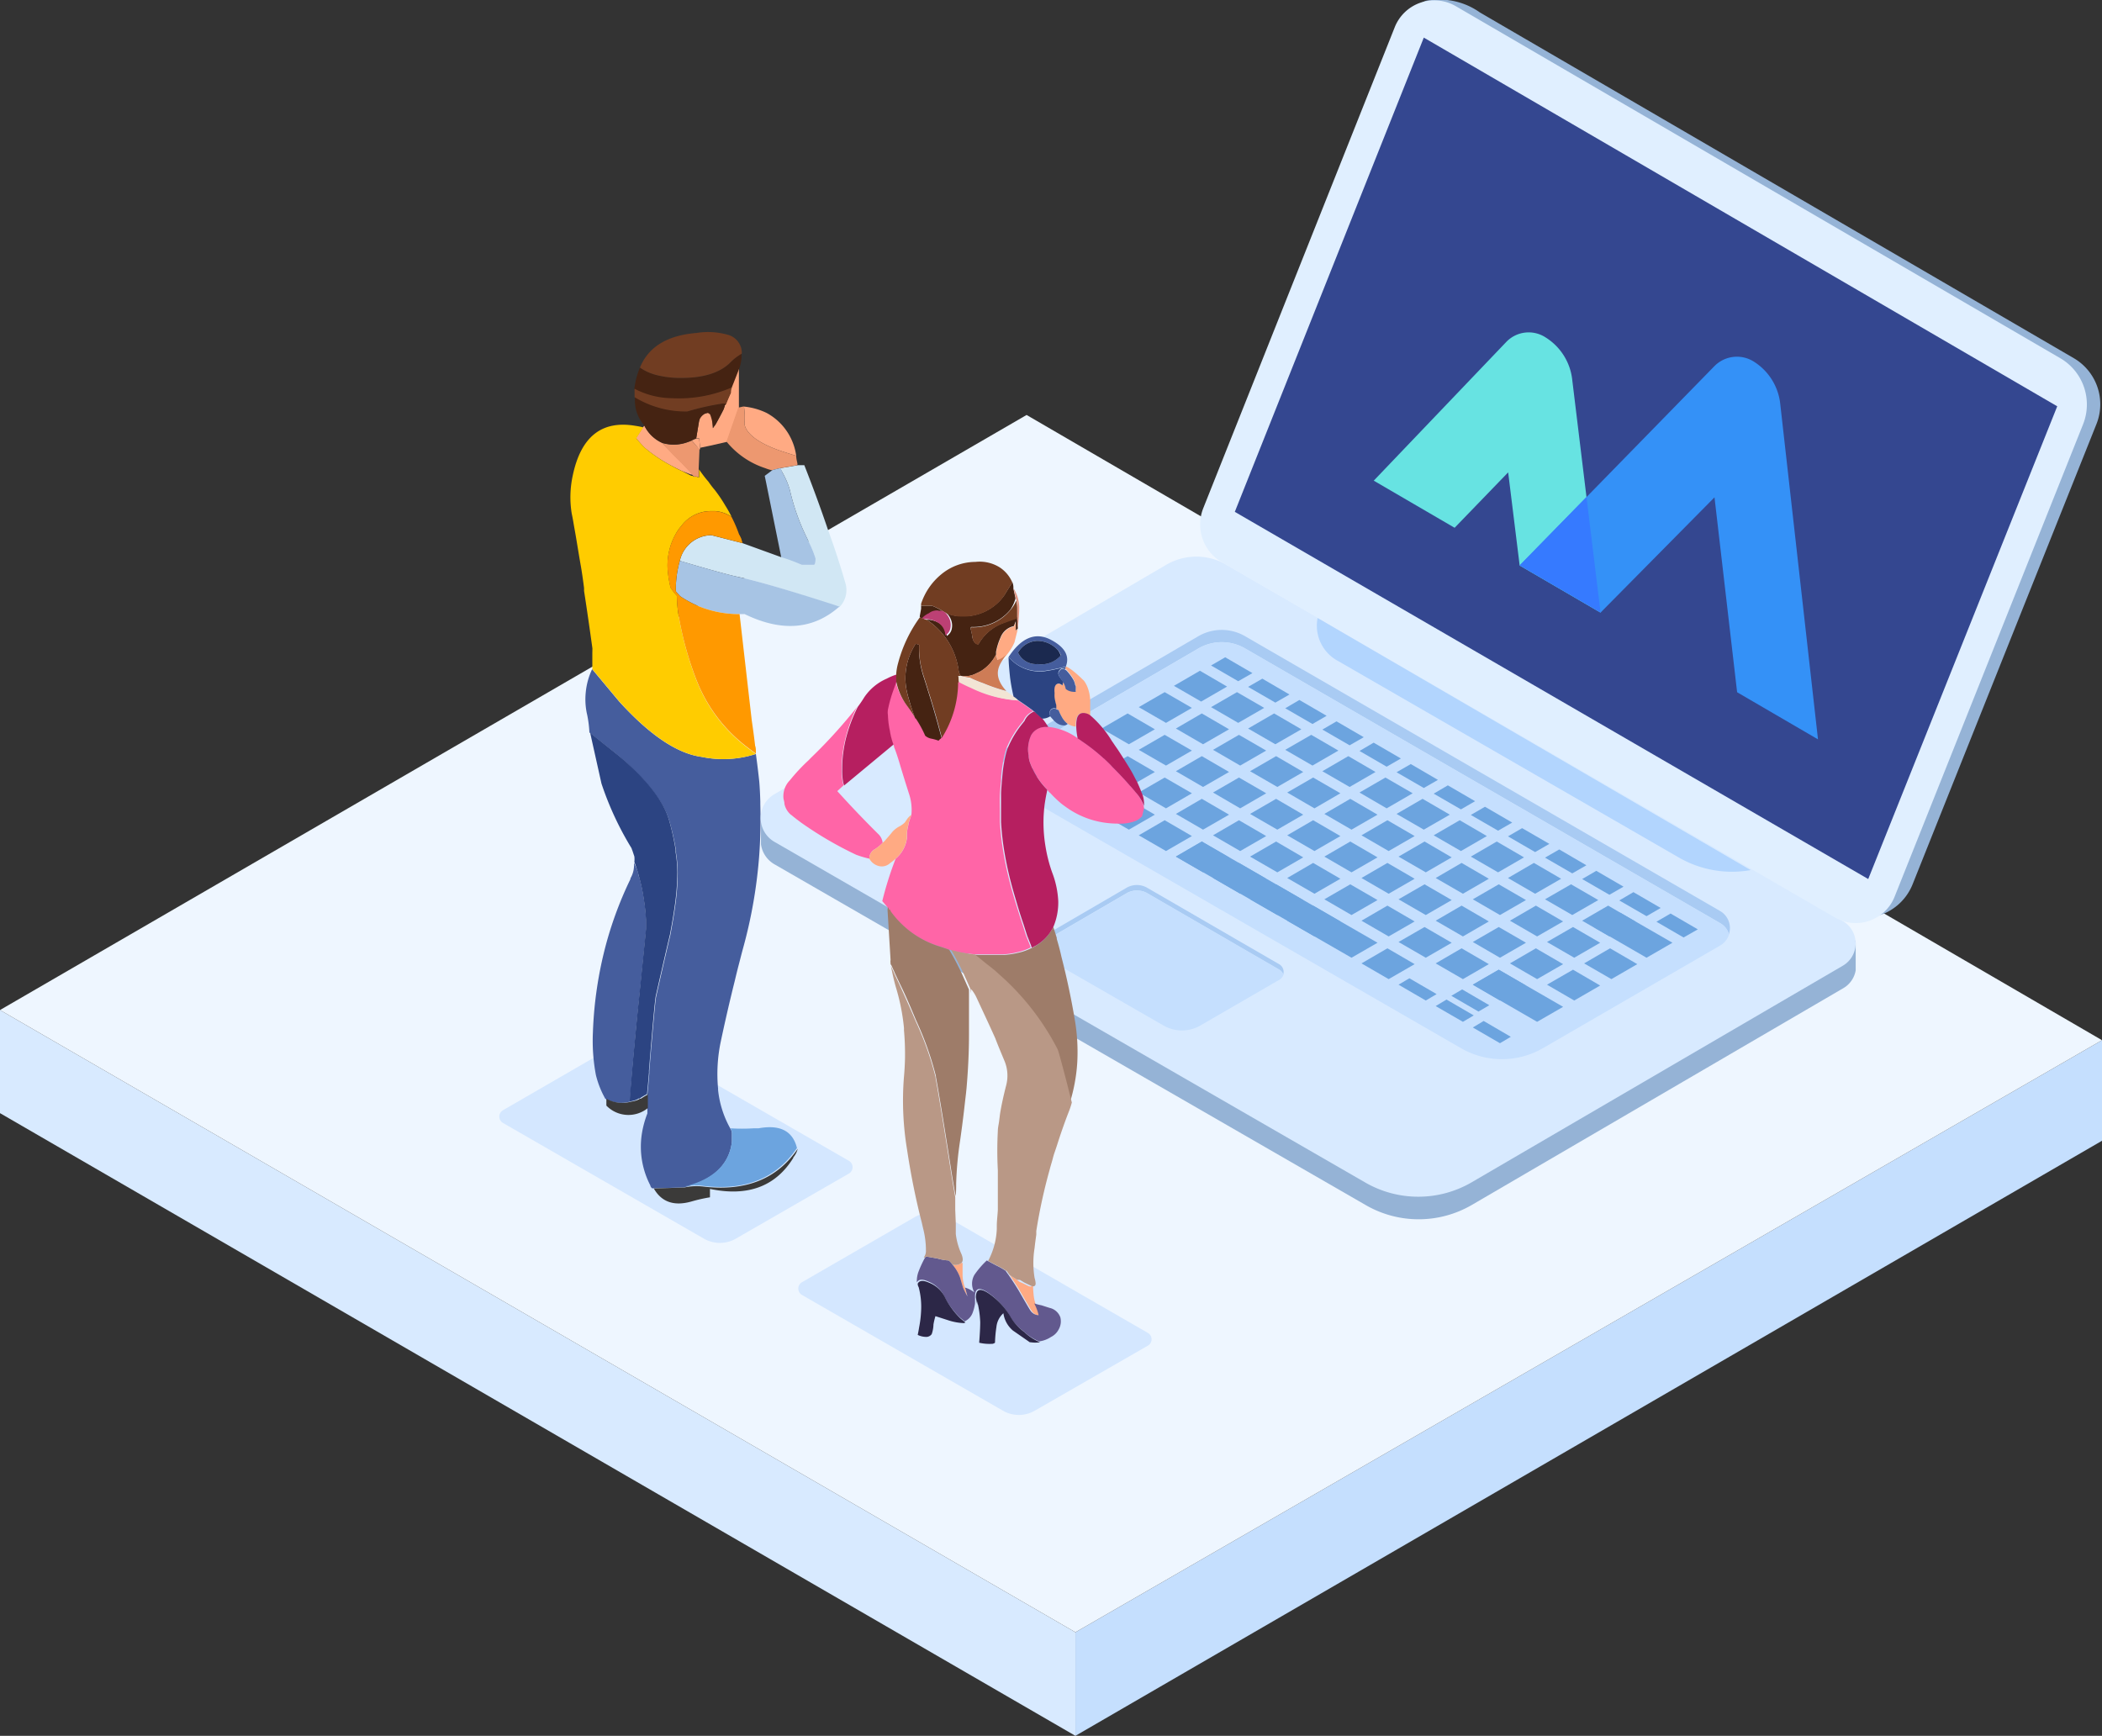 <?xml version="1.0" encoding="UTF-8"?> <svg xmlns="http://www.w3.org/2000/svg" viewBox="0 0 223 184.18"><rect x="0" y="0" width="223" height="184.18" fill="#333333" stroke="none"/> <defs> <style>.cls-1,.cls-22{fill:#c5dffe;}.cls-1,.cls-10,.cls-11,.cls-12,.cls-13,.cls-14,.cls-15,.cls-16,.cls-17,.cls-18,.cls-19,.cls-2,.cls-20,.cls-27,.cls-28,.cls-29,.cls-3,.cls-30,.cls-31,.cls-32,.cls-33,.cls-34,.cls-35,.cls-36,.cls-37,.cls-38,.cls-4,.cls-5,.cls-7,.cls-8,.cls-9{fill-rule:evenodd;}.cls-2{fill:#d8eaff;}.cls-3{fill:#eef6ff;}.cls-4{fill:#d4e7ff;}.cls-5{fill:#455d9d;}.cls-16,.cls-6{fill:#ffaa83;}.cls-7{fill:#d1e7f4;}.cls-8{fill:#6ca4df;}.cls-9{fill:#ed9870;}.cls-10{fill:#a7c4e4;}.cls-11{fill:#452312;}.cls-12{fill:#2c4482;}.cls-13{fill:#713d22;}.cls-14{fill:#fc0;}.cls-15{fill:#f90;}.cls-17{fill:#3b3a39;}.cls-18{fill:#95b3d6;}.cls-19{fill:#e0efff;}.cls-20{fill:#344790;}.cls-21{fill:#a9cbf3;}.cls-23{fill:#67e3e2;}.cls-24{fill:#3491f7;}.cls-25{fill:#367aff;}.cls-26{fill:#b2d5fe;}.cls-27{fill:#ff65a7;}.cls-28{fill:#9e7c69;}.cls-29{fill:#ce7c56;}.cls-30{fill:#b61f60;}.cls-31{fill:#bc4074;}.cls-32{fill:#62598e;}.cls-33{fill:#f2e4d4;}.cls-34{fill:#e09684;}.cls-35{fill:#1b294f;}.cls-36{fill:#b99886;}.cls-37{fill:#c5e3ff;}.cls-38{fill:#2c2747;}</style> </defs> <title>slide1-3</title> <g id="Слой_2" data-name="Слой 2"> <g id="Layer_1" data-name="Layer 1"> <polygon class="cls-1" points="114.09 173.19 114.09 184.18 223 121.04 223 110.37 114.09 173.19"></polygon> <polygon class="cls-2" points="0 107.17 0 118.11 114.09 184.18 114.09 173.19 0 107.17"></polygon> <polygon class="cls-3" points="108.91 44.03 223 110.37 114.09 173.19 0 107.17 108.91 44.03"></polygon> <path class="cls-4" d="M68.71,110.86l21.35,12.31a.78.78,0,0,1,0,1.35l-12,6.91a3.4,3.4,0,0,1-3.38,0L53.36,119.15a.78.78,0,0,1,0-1.35l12-6.94A3.37,3.37,0,0,1,68.71,110.86Z"></path> <path class="cls-5" d="M67.74,92.76c0,.16.08.33.13.49a17.43,17.43,0,0,1,.44,2.15,20.36,20.36,0,0,1,.24,2.22v.1c0,.29,0,.58,0,.87,0,0-.29,3-.89,8.79q-.44,4.41-.65,7c-.09,1.11-.16,2-.18,2.51a3.46,3.46,0,0,1-2.62-.31l-.23-.44a10,10,0,0,1-.76-2.07,19.5,19.5,0,0,1-.32-4.5,41.73,41.73,0,0,1,1.42-9.47,39.54,39.54,0,0,1,2.56-6.82.35.35,0,0,0,0-.08,2.75,2.75,0,0,0,.37-1.68Q67.55,92.12,67.74,92.76Z"></path> <path class="cls-5" d="M62.3,75.88a7.24,7.24,0,0,1-.16-2.4A7.4,7.4,0,0,1,62.82,71l2.88,3.45q4.86,5.34,8.73,5.86A11.25,11.25,0,0,0,80.19,80c.14,1,.26,2,.36,2.93.06.71.09,1.42.11,2.12v.29a52.75,52.75,0,0,1-.11,5.34,51.34,51.34,0,0,1-1.72,9.94c-.16.58-.3,1.15-.45,1.72s-.3,1.19-.44,1.78q-.8,3.21-1.47,6.38a16.67,16.67,0,0,0-.29,5l0,.15a10.62,10.62,0,0,0,1.31,4.11,1,1,0,0,1,.16.47c0,.32,0,.62,0,.92-.29,2.44-2,4.06-5.1,4.84l-3.24.1-.11,0a.48.48,0,0,1-.21-.32,8.9,8.9,0,0,1-.91-5.38,10.42,10.42,0,0,1,.6-2.25l0-2.1a.18.18,0,0,1,0,.11c.07-.66.14-1.43.21-2.3a1.79,1.79,0,0,1,0-.24q.56-6.88.71-7.82c.55-2.44,1-4.38,1.33-5.8.07-.28.13-.55.19-.79l.18-1c.15-.83.27-1.61.37-2.35a26.28,26.28,0,0,0,.23-3.22,14,14,0,0,0-.18-2.12l0-.26A27.8,27.8,0,0,0,71,87.08q-.89-3-5.33-6.85l-3.14-2.51A12.15,12.15,0,0,0,62.3,75.88Z"></path> <path class="cls-6" d="M81.34,43.82a7.13,7.13,0,0,0-2.41-.68A9,9,0,0,1,79,44.71a1.31,1.31,0,0,0,0,.39c.25,1,1.58,2,4,2.8l1.47.47A6.1,6.1,0,0,0,81.34,43.82Z"></path> <path class="cls-6" d="M77.52,41.67c-.18.39-.35.79-.52,1.21a.48.48,0,0,1-.11.15c0,.11-.07.23-.1.37-.28.56-.58,1.12-.89,1.67-.11.14-.2.27-.27.37l-.1-1.73L74.28,44l-.42,2.51.31,0,.11,1,1-.21,1.85-.42,1.26-3.61,0-4.29c-.28.74-.56,1.45-.84,2.15A1.48,1.48,0,0,0,77.52,41.67Z"></path> <path class="cls-6" d="M71.4,48.16,70.25,47a3.88,3.88,0,0,1-1.89-1.83l-.15.16-.74,1.15c.28.34.58.68.89,1a15.8,15.8,0,0,0,3,2c.34.18.68.35,1,.5l.94.37h.11a.74.74,0,0,1,.16.1c-.36-.42-.8-.91-1.34-1.46Z"></path> <path class="cls-7" d="M75.48,56.79l3.29.84,4.11,1.49s.21-.24.31-.18l1.86,1h1.26c.14,0,.21-.19.21-.68a11.44,11.44,0,0,0-.74-1.8c-.07-.15-.13-.3-.21-.45a22.94,22.94,0,0,1-1.77-5A8.33,8.33,0,0,0,83,50.12a4.77,4.77,0,0,0-.24-.44l1.88-.32.69,0c.89,2.27,1.74,4.57,2.53,6.91q1,2.73,1.81,5.54a2.57,2.57,0,0,1-.63,2.62c-.49-.18-1-.33-1.41-.47Q81.86,62.05,79,61.37l-.81-.18c-.87-.18-2.9-.74-6.07-1.68A3.47,3.47,0,0,1,75.48,56.79Z"></path> <path class="cls-8" d="M77.65,121.11c0-.3,0-.6,0-.92a1,1,0,0,0-.16-.47,20.24,20.24,0,0,0,2.46,0l.52,0q3.41-.63,4.08,2.09-3.3,4.88-10.1,4a6,6,0,0,0-1.93.11C75.66,125.17,77.36,123.55,77.65,121.11Z"></path> <path class="cls-9" d="M78.93,43.14A9,9,0,0,1,79,44.71a1.31,1.31,0,0,0,0,.39c.25,1,1.58,2,4,2.8l1.47.47c0,.26.07.53.13.81a1.1,1.1,0,0,0,0,.18l-1.88.32-.84.21a4,4,0,0,1-.68-.21,8.81,8.81,0,0,1-4.13-2.83l1.26-3.61C78.58,43.21,78.93,43.1,78.93,43.14Zm-4.81,6.64v.89s0-.05-.11-.05a.12.12,0,0,0-.1,0s0-.06,0-.06,0,0-.11,0H73.6c-.36-.42-.8-.91-1.34-1.46l-.86-.84L70.25,47A4.23,4.23,0,0,0,73,46.9a2.39,2.39,0,0,0,.37-.15,10,10,0,0,1,.83.94v.18Z"></path> <path class="cls-10" d="M78.2,61.19l.81.18q2.85.68,8.66,2.54c.45.14.92.29,1.41.47l-.11.05Q84.85,68,79,65.16h-.58A11.26,11.26,0,0,1,74,64.27a11.61,11.61,0,0,1-1.83-1c-.17-.18-.33-.35-.47-.53a11.08,11.08,0,0,1,.42-3.24C75.3,60.45,77.33,61,78.2,61.19ZM83,50.12A8.33,8.33,0,0,1,83.8,52a22.94,22.94,0,0,0,1.77,5c.08.15.14.3.21.45a11.44,11.44,0,0,1,.74,1.8c0,.49-.07.71-.21.68H85.05a16.9,16.9,0,0,0-2.17-.81l-1.62-8-.13-.63.83-.62.84-.21A4.77,4.77,0,0,1,83,50.12Z"></path> <path class="cls-11" d="M69.75,39.82a10.17,10.17,0,0,0,2.54.28q3.45,0,5.12-1.57a5.62,5.62,0,0,1,1.26-1A4,4,0,0,1,78.46,39c-.28.74-.56,1.45-.84,2.15a14,14,0,0,1-6.33,1.15,8.71,8.71,0,0,1-4-1v0A8.39,8.39,0,0,1,67.89,39,5.46,5.46,0,0,0,69.75,39.82ZM76.89,43c0,.11-.07.23-.1.37-.28.56-.58,1.12-.89,1.67-.11.14-.2.27-.27.37a4.25,4.25,0,0,0-.3-1.44,1.06,1.06,0,0,0-.27-.17,1.23,1.23,0,0,0-.92,1l-.28,1.71c-.18.07-.33.14-.47.21a2.39,2.39,0,0,1-.37.15,4.23,4.23,0,0,1-2.77.11,3.88,3.88,0,0,1-1.89-1.83,4,4,0,0,1-1-2.83v-.21l.1.06a10.43,10.43,0,0,0,5.49,1.46,27.28,27.28,0,0,1,3.72-.84.83.83,0,0,1,.37.06A.48.48,0,0,1,76.89,43Z"></path> <path class="cls-12" d="M65.7,80.23Q70.14,84,71,87.08a27.8,27.8,0,0,1,.68,3.11l0,.26a14,14,0,0,1,.18,2.12,26.28,26.28,0,0,1-.23,3.22c-.1.74-.22,1.52-.37,2.35l-.18,1c-.06.24-.12.51-.19.79-.33,1.42-.78,3.36-1.33,5.8q-.15.93-.71,7.82a1.79,1.79,0,0,0,0,.24c-.07.87-.14,1.64-.21,2.3a6.86,6.86,0,0,0-.79.47h-.1a1.59,1.59,0,0,1-.32.16,3.3,3.3,0,0,1-.62.15c0-.56.09-1.4.18-2.51q.21-2.53.65-7c.6-5.83.89-8.76.89-8.79,0-.29,0-.58,0-.87v-.1a20.36,20.36,0,0,0-.24-2.22,17.43,17.43,0,0,0-.44-2.15c-.05-.16-.09-.33-.13-.49q-.19-.65-.42-1.29a2.79,2.79,0,0,0,0-.57l-.21-.63v0A2.26,2.26,0,0,1,67,90a33.16,33.16,0,0,1-3.19-6.86l-1.2-5.38Z"></path> <path class="cls-13" d="M77.41,38.53q-1.66,1.57-5.12,1.57a10.17,10.17,0,0,1-2.54-.28A5.46,5.46,0,0,1,67.89,39q1.36-3.3,6-3.67a7.7,7.7,0,0,1,3.32.19,2,2,0,0,1,1.49,2A5.62,5.62,0,0,0,77.41,38.53Zm-.78,4.29a27.28,27.28,0,0,0-3.72.84,10.43,10.43,0,0,1-5.49-1.46l-.1-.06v-.89a8.71,8.71,0,0,0,4,1,14,14,0,0,0,6.33-1.15,1.48,1.48,0,0,0-.1.57c-.18.39-.35.79-.52,1.21A.83.83,0,0,0,76.63,42.82Z"></path> <path class="cls-14" d="M62.84,69.29v.45l0,.91V71l2.88,3.45q4.86,5.34,8.73,5.86A11.25,11.25,0,0,0,80.19,80c-.35-.25-.68-.5-1-.75a16.37,16.37,0,0,1-5.33-7.14A35.12,35.12,0,0,1,72,65.34a13.16,13.16,0,0,1-.18-2.06v-.06a6.57,6.57,0,0,1-.68-.88,11.67,11.67,0,0,1-.32-2.2,6.78,6.78,0,0,1,.84-3.43,4.63,4.63,0,0,1,.63-.91,3.88,3.88,0,0,1,3.19-1.57l.42,0a3.6,3.6,0,0,1,1.72.61,13.25,13.25,0,0,0-.68-1.21A15.48,15.48,0,0,0,75.84,52a10,10,0,0,1-.68-.89,12.7,12.7,0,0,1-1-1.31v.89s0-.05-.11-.05a.12.12,0,0,0-.1,0s0-.06,0-.06,0,0-.11,0H73.6a.74.74,0,0,0-.16-.1h-.11L72.39,50c-.34-.15-.68-.32-1-.5a15.8,15.8,0,0,1-3-2c-.31-.31-.61-.65-.89-1l.74-1.15a6.51,6.51,0,0,0-.79-.16q-5.39-.95-6.69,5.28a10.79,10.79,0,0,0-.11,4c.08.38.15.75.21,1.12s.18,1,.26,1.49c.18,1.08.35,2.13.53,3.14.12.73.22,1.44.31,2.15a2.87,2.87,0,0,1,0,.31c.32,2.06.61,4.1.89,6.12Z"></path> <path class="cls-15" d="M78.46,65.16A11.26,11.26,0,0,1,74,64.27a11.61,11.61,0,0,1-1.83-1c-.17-.18-.33-.35-.47-.53a11.08,11.08,0,0,1,.42-3.24,3.47,3.47,0,0,1,3.35-2.72l3.29.84c0-.11-.07-.25-.1-.42a4.2,4.2,0,0,0-.26-.52,14.24,14.24,0,0,0-.79-1.83,3.6,3.6,0,0,0-1.72-.61l-.42,0a3.88,3.88,0,0,0-3.19,1.57,4.63,4.63,0,0,0-.63.91,6.78,6.78,0,0,0-.84,3.43,11.67,11.67,0,0,0,.32,2.2,6.57,6.57,0,0,0,.68.88v.06A13.16,13.16,0,0,0,72,65.34a35.12,35.12,0,0,0,1.86,6.73,16.37,16.37,0,0,0,5.33,7.14c.32.25.65.5,1,.75l0-.2c0-.23,0-.44-.08-.63-.1-.91-.23-1.82-.36-2.72Z"></path> <path class="cls-16" d="M73.39,46.75c.14-.07.29-.14.47-.21l.31,0,.11,1-.06.21A10,10,0,0,0,73.39,46.75Z"></path> <path class="cls-17" d="M68.73,116l0,2.1v-.53a3.26,3.26,0,0,1-4.4-.26l0-.73a3.46,3.46,0,0,0,2.62.31,3.3,3.3,0,0,0,.62-.15,1.59,1.59,0,0,0,.32-.16h.1a6.86,6.86,0,0,1,.79-.47A.18.18,0,0,0,68.73,116Zm15.43,6.86q-2.82,4.55-8.84,3.29l0,.89a16.76,16.76,0,0,0-1.88.42q-2.83.84-4.08-1.36l3.24-.1a6,6,0,0,1,1.93-.11q6.81.84,10.1-4A2.31,2.31,0,0,1,84.16,122.81Z"></path> <path class="cls-18" d="M130.11,62.29l65.39,37.82c.93.54,1.38-.94,1.37,0,0,.14,0,2.71,0,2.84a2.71,2.71,0,0,1-1.33,1.91l-39.41,23a11.22,11.22,0,0,1-11.25,0L82.17,91.71a2.91,2.91,0,0,1-1.44-2.12c0-.21,0-2.54,0-2.74.06-.92.55.31,1.46-.22L123.71,62.3A6.39,6.39,0,0,1,130.11,62.29Z"></path> <path class="cls-2" d="M130.11,59.92,195.5,97.73a2.74,2.74,0,0,1,0,4.74l-39.41,23a11.25,11.25,0,0,1-11.25,0L82.17,89.33a2.92,2.92,0,0,1,0-5.07l41.55-24.33A6.34,6.34,0,0,1,130.11,59.92Z"></path> <path class="cls-18" d="M157,1.32,220,38a5.66,5.66,0,0,1,2.41,7L202.91,93.82a5.67,5.67,0,0,1-8.11,2.81l-63-36.52a5.66,5.66,0,0,1-2.42-7l19.48-49c.68-1.71,1.2-4.09,2.88-4.09A7.41,7.41,0,0,1,157,1.32Z"></path> <path class="cls-19" d="M154.42.64,218.56,38A5.68,5.68,0,0,1,221,45L201,95.14a4.43,4.43,0,0,1-6.35,2.2l-65-37.67a4.65,4.65,0,0,1-2-5.74l20.3-51A4.52,4.52,0,0,1,154.42.64Z"></path> <polygon class="cls-20" points="151.05 3.99 218.25 43.11 198.2 93.27 131 54.31 151.05 3.99"></polygon> <path class="cls-21" d="M106.67,80.73,127.14,68.8a4.93,4.93,0,0,1,4.94,0l50.4,29.15a2,2,0,0,1,.94,1.18,2.09,2.09,0,0,0-.94-2.47L132.08,67.5a4.93,4.93,0,0,0-4.94,0L106.67,79.44a2.25,2.25,0,0,0-1,2.6A2.22,2.22,0,0,1,106.67,80.73Z"></path> <path class="cls-22" d="M106.68,83.35,155,111.22a8.68,8.68,0,0,0,8.68,0l18.82-10.9a2.09,2.09,0,0,0,.94-1.19,2,2,0,0,0-.94-1.18l-50.4-29.15a4.93,4.93,0,0,0-4.94,0L106.67,80.73a2.22,2.22,0,0,0-1,1.31A2.2,2.2,0,0,0,106.68,83.35Z"></path> <path class="cls-21" d="M110.36,100.11l9.15-5.33a2.19,2.19,0,0,1,2.2,0l14,8.11a.91.91,0,0,1,.42.53.94.94,0,0,0-.42-1.11l-14-8.11a2.19,2.19,0,0,0-2.2,0l-9.15,5.33a1,1,0,0,0-.46,1.16A1,1,0,0,1,110.36,100.11Z"></path> <path class="cls-22" d="M110.36,101.29l13.09,7.53a3.9,3.9,0,0,0,3.88,0l8.41-4.87a.94.94,0,0,0,.42-.53.91.91,0,0,0-.42-.53l-14-8.11a2.19,2.19,0,0,0-2.2,0l-9.15,5.33a.61.61,0,0,0,0,1.18Z"></path> <polygon class="cls-8" points="127.3 71.17 130.18 72.85 127.43 74.44 124.54 72.77 127.3 71.17"></polygon> <polygon class="cls-8" points="131.23 73.44 134.12 75.11 131.36 76.7 128.48 75.03 131.23 73.44"></polygon> <polygon class="cls-8" points="135.17 75.7 138.06 77.38 135.3 78.97 132.41 77.3 135.17 75.7"></polygon> <polygon class="cls-8" points="139.11 77.97 141.99 79.64 139.24 81.23 136.35 79.56 139.11 77.97"></polygon> <polygon class="cls-8" points="143.04 80.23 145.93 81.91 143.18 83.5 140.29 81.83 143.04 80.23"></polygon> <polygon class="cls-8" points="146.98 82.5 149.87 84.17 147.11 85.77 144.23 84.09 146.98 82.5"></polygon> <polygon class="cls-8" points="150.92 84.76 153.81 86.44 151.05 88.03 148.16 86.36 150.92 84.76"></polygon> <polygon class="cls-8" points="154.86 87.03 157.74 88.71 154.99 90.3 152.1 88.63 154.86 87.03"></polygon> <polygon class="cls-8" points="158.79 89.29 161.68 90.97 158.93 92.56 156.04 90.89 158.79 89.29"></polygon> <polygon class="cls-8" points="162.73 91.56 165.62 93.24 162.86 94.83 159.98 93.16 162.73 91.56"></polygon> <polygon class="cls-8" points="166.67 93.83 169.56 95.5 166.8 97.09 163.91 95.42 166.67 93.83"></polygon> <polygon class="cls-8" points="170.61 96.09 173.49 97.77 170.74 99.36 167.85 97.69 170.61 96.09"></polygon> <polygon class="cls-8" points="171.87 96.83 177.43 100.03 174.68 101.62 169.15 98.42 171.87 96.83"></polygon> <polygon class="cls-8" points="123.56 73.44 126.45 75.11 123.7 76.7 120.81 75.03 123.56 73.44"></polygon> <polygon class="cls-8" points="127.5 75.7 130.39 77.38 127.63 78.97 124.75 77.3 127.5 75.7"></polygon> <polygon class="cls-8" points="131.44 77.97 134.33 79.64 131.57 81.23 128.69 79.56 131.44 77.97"></polygon> <polygon class="cls-8" points="135.38 80.23 138.26 81.91 135.51 83.5 132.62 81.83 135.38 80.23"></polygon> <polygon class="cls-8" points="139.31 82.5 142.2 84.17 139.45 85.77 136.56 84.09 139.31 82.5"></polygon> <polygon class="cls-8" points="143.25 84.76 146.14 86.44 143.38 88.03 140.5 86.36 143.25 84.76"></polygon> <polygon class="cls-8" points="147.19 87.03 150.08 88.71 147.32 90.3 144.44 88.63 147.19 87.03"></polygon> <polygon class="cls-8" points="151.13 89.29 154.01 90.97 151.26 92.56 148.37 90.89 151.13 89.29"></polygon> <polygon class="cls-8" points="155.06 91.56 157.95 93.24 155.2 94.83 152.31 93.16 155.06 91.56"></polygon> <polygon class="cls-8" points="159 93.83 161.89 95.5 159.13 97.09 156.25 95.42 159 93.83"></polygon> <polygon class="cls-8" points="162.94 96.09 165.83 97.77 163.07 99.36 160.19 97.69 162.94 96.09"></polygon> <polygon class="cls-8" points="166.88 98.36 169.76 100.03 167.01 101.62 164.12 99.95 166.88 98.36"></polygon> <polygon class="cls-8" points="170.81 100.62 173.7 102.3 170.95 103.89 168.06 102.22 170.81 100.62"></polygon> <polygon class="cls-8" points="119.63 75.7 122.52 77.38 119.76 78.97 116.87 77.3 119.63 75.7"></polygon> <polygon class="cls-8" points="123.56 77.97 126.45 79.64 123.7 81.23 120.81 79.56 123.56 77.97"></polygon> <polygon class="cls-8" points="127.5 80.23 130.39 81.91 127.63 83.5 124.75 81.83 127.5 80.23"></polygon> <polygon class="cls-8" points="131.44 82.5 134.33 84.17 131.57 85.77 128.69 84.09 131.44 82.5"></polygon> <polygon class="cls-8" points="135.38 84.76 138.26 86.44 135.51 88.03 132.62 86.36 135.38 84.76"></polygon> <polygon class="cls-8" points="139.31 87.03 142.2 88.71 139.45 90.3 136.56 88.63 139.31 87.03"></polygon> <polygon class="cls-8" points="143.25 89.29 146.14 90.97 143.38 92.56 140.5 90.89 143.25 89.29"></polygon> <polygon class="cls-8" points="147.19 91.56 150.08 93.24 147.32 94.83 144.44 93.16 147.19 91.56"></polygon> <polygon class="cls-8" points="151.13 93.83 154.01 95.5 151.26 97.09 148.37 95.42 151.13 93.83"></polygon> <polygon class="cls-8" points="155.06 96.09 157.95 97.77 155.2 99.36 152.31 97.69 155.06 96.09"></polygon> <polygon class="cls-8" points="159 98.36 161.89 100.03 159.13 101.62 156.25 99.95 159 98.36"></polygon> <polygon class="cls-8" points="162.94 100.62 165.83 102.3 163.07 103.89 160.19 102.22 162.94 100.62"></polygon> <polygon class="cls-8" points="166.88 102.89 169.76 104.57 167.01 106.16 164.12 104.48 166.88 102.89"></polygon> <polygon class="cls-8" points="159 102.89 161.89 104.57 159.13 106.16 156.25 104.48 159 102.89"></polygon> <polygon class="cls-8" points="159 102.89 165.83 106.83 163.07 108.42 156.25 104.48 159 102.89"></polygon> <polygon class="cls-8" points="115.69 77.97 118.58 79.64 115.82 81.23 112.94 79.56 115.69 77.97"></polygon> <polygon class="cls-8" points="119.63 80.23 122.52 81.91 119.76 83.5 116.87 81.83 119.63 80.23"></polygon> <polygon class="cls-8" points="123.56 82.5 126.45 84.17 123.7 85.77 120.81 84.09 123.56 82.5"></polygon> <polygon class="cls-8" points="127.5 84.76 130.39 86.44 127.63 88.03 124.75 86.36 127.5 84.76"></polygon> <polygon class="cls-8" points="131.44 87.03 134.33 88.71 131.57 90.3 128.69 88.63 131.44 87.03"></polygon> <polygon class="cls-8" points="135.38 89.29 138.26 90.97 135.51 92.56 132.62 90.89 135.38 89.29"></polygon> <polygon class="cls-8" points="139.31 91.56 142.2 93.24 139.45 94.83 136.56 93.16 139.31 91.56"></polygon> <polygon class="cls-8" points="143.25 93.83 146.14 95.5 143.38 97.09 140.5 95.42 143.25 93.83"></polygon> <polygon class="cls-8" points="147.19 96.09 150.08 97.77 147.32 99.36 144.44 97.69 147.19 96.09"></polygon> <polygon class="cls-8" points="151.13 98.36 154.01 100.03 151.26 101.62 148.37 99.95 151.13 98.36"></polygon> <polygon class="cls-8" points="155.06 100.62 157.95 102.3 155.2 103.89 152.31 102.22 155.06 100.62"></polygon> <polygon class="cls-8" points="155.12 104.98 158 106.66 156.85 107.33 153.97 105.66 155.12 104.98"></polygon> <polygon class="cls-8" points="111.75 80.23 114.64 81.91 111.88 83.5 109 81.83 111.75 80.23"></polygon> <polygon class="cls-8" points="115.69 82.5 118.58 84.17 115.82 85.77 112.94 84.09 115.69 82.5"></polygon> <polygon class="cls-8" points="119.63 84.76 122.52 86.44 119.76 88.03 116.87 86.36 119.63 84.76"></polygon> <polygon class="cls-8" points="123.56 87.03 126.45 88.71 123.7 90.3 120.81 88.63 123.56 87.03"></polygon> <polygon class="cls-8" points="127.5 89.29 130.39 90.97 127.63 92.56 124.75 90.89 127.5 89.29"></polygon> <polygon class="cls-8" points="131.44 91.56 134.33 93.24 131.57 94.83 128.69 93.16 131.44 91.56"></polygon> <polygon class="cls-8" points="135.38 93.83 138.26 95.5 135.51 97.09 132.62 95.42 135.38 93.83"></polygon> <polygon class="cls-8" points="139.31 96.09 142.2 97.77 139.45 99.36 136.56 97.69 139.31 96.09"></polygon> <polygon class="cls-8" points="127.5 89.29 146.14 100.03 143.38 101.62 124.75 90.89 127.5 89.29"></polygon> <polygon class="cls-8" points="147.19 100.62 150.08 102.3 147.32 103.89 144.44 102.22 147.19 100.62"></polygon> <polygon class="cls-8" points="149.52 103.8 152.41 105.48 151.26 106.16 148.37 104.48 149.52 103.8"></polygon> <polygon class="cls-8" points="153.46 106.06 156.35 107.74 155.2 108.42 152.31 106.75 153.46 106.06"></polygon> <polygon class="cls-8" points="157.4 108.33 160.28 110.01 159.13 110.69 156.25 109.02 157.4 108.33"></polygon> <polygon class="cls-8" points="129.98 69.74 132.87 71.42 131.36 72.28 128.48 70.61 129.98 69.74"></polygon> <polygon class="cls-8" points="133.92 72.01 136.8 73.69 135.3 74.55 132.41 72.88 133.92 72.01"></polygon> <polygon class="cls-8" points="137.85 74.27 140.74 75.95 139.24 76.82 136.35 75.15 137.85 74.27"></polygon> <polygon class="cls-8" points="141.79 76.54 144.68 78.22 143.18 79.08 140.29 77.41 141.79 76.54"></polygon> <polygon class="cls-8" points="145.73 78.8 148.62 80.48 147.11 81.35 144.23 79.68 145.73 78.8"></polygon> <polygon class="cls-8" points="149.67 81.07 152.55 82.75 151.05 83.61 148.16 81.94 149.67 81.07"></polygon> <polygon class="cls-8" points="153.6 83.33 156.49 85.01 154.99 85.88 152.1 84.21 153.6 83.33"></polygon> <polygon class="cls-8" points="157.54 85.6 160.43 87.28 158.93 88.14 156.04 86.47 157.54 85.6"></polygon> <polygon class="cls-8" points="161.48 87.87 164.37 89.54 162.86 90.41 159.98 88.74 161.48 87.87"></polygon> <polygon class="cls-8" points="165.42 90.13 168.3 91.81 166.8 92.67 163.91 91 165.42 90.13"></polygon> <polygon class="cls-8" points="169.35 92.4 172.24 94.08 170.74 94.94 167.85 93.27 169.35 92.4"></polygon> <polygon class="cls-8" points="173.29 94.66 176.18 96.34 174.68 97.21 171.79 95.54 173.29 94.66"></polygon> <polygon class="cls-8" points="177.23 96.93 180.12 98.61 178.61 99.47 175.73 97.8 177.23 96.93"></polygon> <path class="cls-23" d="M154.32,56,160,50.12,161.22,60l8.58,5-3-24.68A6.07,6.07,0,0,0,164,35.82a3.29,3.29,0,0,0-4.17.43L145.74,51Z"></path> <path class="cls-24" d="M169.8,65l12.09-12.23,2.4,20.68,8.58,5-4-35.55a6.06,6.06,0,0,0-2.76-4.5,3.35,3.35,0,0,0-4.22.44L161.22,60Z"></path> <polygon class="cls-25" points="168.31 52.73 169.8 64.98 161.22 59.98 168.31 52.73"></polygon> <path class="cls-26" d="M139.78,65.59A4.25,4.25,0,0,0,142,70.16L178.13,91a11.27,11.27,0,0,0,7.6,1.32L139.8,65.58S139.78,65.58,139.78,65.59Z"></path> <path class="cls-4" d="M100.43,129.11l21.35,12.32a.78.78,0,0,1,0,1.35l-12,6.9a3.37,3.37,0,0,1-3.38,0L85.08,137.4a.78.78,0,0,1,0-1.35l12-6.93A3.39,3.39,0,0,1,100.43,129.11Z"></path> <path class="cls-27" d="M88.83,83.94c.08.1.17.19.26.29q2,2.2,4.08,4.26a1.51,1.51,0,0,1,.47.94,4.64,4.64,0,0,1-.83.68,1.09,1.09,0,0,0-.58,1,10.48,10.48,0,0,1-1.41-.42A38.7,38.7,0,0,1,85,87.29l-.52-.39-.63-.5a2.08,2.08,0,0,1-.63-1.1c0-.21-.07-.4-.1-.57a2.4,2.4,0,0,1,.68-1.94,19.68,19.68,0,0,1,2-2.14l.18-.19a54.51,54.51,0,0,0,4.37-4.73c.21-.25.4-.49.57-.73a16.28,16.28,0,0,0-1.22,3.32,13.43,13.43,0,0,0-.4,3.27,6.82,6.82,0,0,0,.11,1.46,1.79,1.79,0,0,0,.1.26Z"></path> <path class="cls-27" d="M96.08,74.66l.28.39c.28.38.53.75.74,1.1,0,0,.05,0,.05,0l0,0a11.42,11.42,0,0,1,1,1.83,1.39,1.39,0,0,0,.68.32,5.08,5.08,0,0,1,.74.21l.15-.16a.35.35,0,0,0,.16-.16,11.18,11.18,0,0,0,1.73-5.86v-.1c.38.21.82.42,1.3.63A13.17,13.17,0,0,0,108,74.32h0c.5.33,1,.68,1.44,1l.34.26-.21-.1a1.88,1.88,0,0,0-1,1l-.29.36a10.4,10.4,0,0,0-1.54,2.64l-.06.19a14.31,14.31,0,0,0-.47,2.77c0,.57-.1,1.2-.13,1.88s0,1.18,0,1.83c0,.35,0,.7,0,1.05q.06,1.08.21,2.22a36.69,36.69,0,0,0,.86,4.27c.18.69.38,1.41.61,2.14s.44,1.45.7,2.2l.39,1.23.4,1a2.15,2.15,0,0,0,.1.27,6,6,0,0,1-1.49.52,7.79,7.79,0,0,1-1.44.21h-2.93a13.34,13.34,0,0,1-2.88-.52.37.37,0,0,1-.15-.06l-.68-.23a10,10,0,0,1-5.34-3.74l-.1-.21a.14.14,0,0,0-.11,0s0-.06,0-.06l-.1-.21c-.18-.2-.35-.41-.53-.62a36.37,36.37,0,0,1,1.42-4.5,3.4,3.4,0,0,0,1.2-2.2,4.36,4.36,0,0,1,.16-1.41.54.54,0,0,1,0-.11c.1-.31.21-.62.31-.94a5.35,5.35,0,0,0-.21-2.09c-.38-1.19-.75-2.37-1.1-3.56-.14-.45-.31-1-.52-1.51a.18.18,0,0,1,0-.11,0,0,0,0,0-.05-.05.21.21,0,0,0-.06-.16,7.37,7.37,0,0,1-.41-1.51,9.31,9.31,0,0,1-.21-1.7,1.74,1.74,0,0,1,0-.55,14.26,14.26,0,0,1,.63-2.2c.1-.28.19-.52.26-.73A6.5,6.5,0,0,0,96.08,74.66Z"></path> <path class="cls-27" d="M121.37,85.77l-.21.84a.52.52,0,0,1-.11.1,1.71,1.71,0,0,1-.73.45,4.41,4.41,0,0,1-1.57.23h-.08a10,10,0,0,1-1.67-.13,9.21,9.21,0,0,1-3.64-1.44q-.37-.25-.75-.54a12.49,12.49,0,0,1-1.18-1.13,1,1,0,0,1-.32-.37,7.82,7.82,0,0,1-1.88-3,2.38,2.38,0,0,1-.1-.68,3,3,0,0,1-.06-.42,3.55,3.55,0,0,1,.34-1.72,1.78,1.78,0,0,1,1.65-.84h.11a6.39,6.39,0,0,1,3.14,1.2,19.85,19.85,0,0,1,3.4,2.72l.41.42c.72.72,1.31,1.36,1.78,1.91.21.24.41.47.58.68a4.39,4.39,0,0,1,.84,1.44A1.05,1.05,0,0,1,121.37,85.77Z"></path> <path class="cls-6" d="M96,87.26a2.51,2.51,0,0,1-.63.45,2.61,2.61,0,0,0-.84.73c-.17.21-.4.47-.68.79l-.21.2a4.64,4.64,0,0,1-.83.68,1.09,1.09,0,0,0-.58,1l0,0a1.57,1.57,0,0,0,1,.78,1.27,1.27,0,0,0,1.2-.31,4.41,4.41,0,0,0,.58-.47,3.4,3.4,0,0,0,1.2-2.2,4.36,4.36,0,0,1,.16-1.41.54.54,0,0,1,0-.11c.1-.31.21-.62.31-.94a2.77,2.77,0,0,0-.42.42Z"></path> <path class="cls-6" d="M102.12,135.31V134H102a1,1,0,0,1-.73.21h-.21a4.32,4.32,0,0,1,.79,1.36c.07.25.17.59.31,1.05a10.2,10.2,0,0,0,.47.94c-.07-.28-.16-.59-.26-.94A4.22,4.22,0,0,1,102.12,135.31Z"></path> <path class="cls-6" d="M115.38,72.93a2.87,2.87,0,0,0-.39-.71l-.16-.15a11.48,11.48,0,0,0-1-.89,4.16,4.16,0,0,0-.73-.47,1.79,1.79,0,0,0-.1.26.48.48,0,0,1,.15.1,5.44,5.44,0,0,1,.74,1,1.77,1.77,0,0,1,.15.42c0,.08.06.16.08.23a2.14,2.14,0,0,1,0,.34v.26H114a1.57,1.57,0,0,1-.7-.15,2,2,0,0,1-.24-.16,1.93,1.93,0,0,0-.26-.68c0,.14-.07.28-.1.42a.83.83,0,0,0-.37-.21c-.38,0-.54.33-.47,1a3.64,3.64,0,0,0,0,.45,5,5,0,0,0,.18.83s0,.09,0,.13a.18.18,0,0,1,0,.11.54.54,0,0,1,0,.16,1.79,1.79,0,0,0,.26.1.47.47,0,0,0,.05.16,6.15,6.15,0,0,0,.34.68,2.41,2.41,0,0,0,.55.62,2.08,2.08,0,0,0,.89.32v-.16c0-1,.33-1.39,1-1.25a1.19,1.19,0,0,1,.53.26V74.32A4.33,4.33,0,0,0,115.38,72.93Z"></path> <path class="cls-6" d="M108,66.73l-.21.21v-1l-.21.53a1.93,1.93,0,0,0-1.41,1.2,6.67,6.67,0,0,0-.48,1.52c0,.09,0,.2,0,.31l.16.58a2.27,2.27,0,0,0,.94-.58,5.28,5.28,0,0,0,.84-1.36S107.94,66.87,108,66.73Z"></path> <path class="cls-6" d="M109.65,137.3a8.38,8.38,0,0,1-.05-1.1c0,.28-.19.37-.47.26l-.74-.36a1.53,1.53,0,0,1-.31-.16l-.13-.11-.08-.05-.05-.05-.26-.16a4.79,4.79,0,0,1-.47-.31c.31.45.68,1,1.09,1.67.7,1.22,1.12,1.94,1.26,2.15a1.1,1.1,0,0,0,.89.52,5.21,5.21,0,0,0-.47-1.25A4.25,4.25,0,0,1,109.65,137.3Z"></path> <path class="cls-11" d="M107.19,64.69a5.07,5.07,0,0,1-4.13,1.83l-.11.11a5.11,5.11,0,0,1,.21,1c.11.46.32.7.63.73a5,5,0,0,1,2.46-2.19l1.67-.68v.26l.06.84v.1l-.21.21v-1l-.21.53a1.93,1.93,0,0,0-1.41,1.2,6.67,6.67,0,0,0-.48,1.52c0,.09,0,.2,0,.31a4.38,4.38,0,0,1-1.57,1.73,4.2,4.2,0,0,1-.52.26,2.55,2.55,0,0,1-1.67.26,1.28,1.28,0,0,1-.14-.29,1.19,1.19,0,0,1-.07-.23,7.65,7.65,0,0,0-3.4-5.44,2.55,2.55,0,0,1,1.25.31s0,0,0,0a1.64,1.64,0,0,1,.89,1.42,1.14,1.14,0,0,0,.53-.74,1.69,1.69,0,0,0-.06-.94,2,2,0,0,0-.47-.73,4.23,4.23,0,0,0,1.68.31,5.25,5.25,0,0,0,4.44-2.25c.35-.59.63-1,.84-1.36a1.44,1.44,0,0,1,.11.53v0h0v.1l0,.06.21.94v.15A4.18,4.18,0,0,1,107.19,64.69Zm-9.62.73.15-.83c0-.07,0-.13,0-.16v-.16h1.15a6,6,0,0,1,1.21.63.54.54,0,0,0-.21-.05l-.26,0a1.24,1.24,0,0,0-1,.26,2.17,2.17,0,0,0-.58.57l-.41-.15Zm-1.08,9c-.08-.28-.16-.56-.23-.84a6.62,6.62,0,0,1,.89-5.28l.36.1A9.67,9.67,0,0,0,98,71.86c.15.47.3.94.44,1.41.53,1.66,1,3.34,1.44,5a.35.35,0,0,1-.16.16l-.15.16a5.08,5.08,0,0,0-.74-.21,1.39,1.39,0,0,1-.68-.32,11.42,11.42,0,0,0-1-1.83l0,0s0,0-.05,0A17.9,17.9,0,0,1,96.49,74.42Z"></path> <path class="cls-28" d="M112.84,114.33q-.72-2.81-.84-3a27.05,27.05,0,0,0-6.27-8l-.37-.34-.29-.23c-.26-.22-.55-.44-.86-.68s-.6-.5-.94-.76h3.24a7.79,7.79,0,0,0,1.44-.21,6,6,0,0,0,1.49-.52,4.71,4.71,0,0,0,2.3-2.25c.13.39.25.78.37,1.17a.43.43,0,0,1,0,.11c.19.63.36,1.27.5,1.91q.89,3.45,1.47,7a20.29,20.29,0,0,1,.21,4.13A17.48,17.48,0,0,1,114,115a17,17,0,0,1-.5,2C113.26,116,113,115.09,112.84,114.33Zm-18.36-12v-.15a.89.89,0,0,1,0-.32l-.32-5.28a.91.91,0,0,1,.06-.32l.1.21s0,0,0,.06a.14.14,0,0,1,.11,0l.1.21a10,10,0,0,0,5.34,3.74l.68.23a.37.37,0,0,0,.15.06c.48.8.92,1.65,1.34,2.53l.42.94c.11.26.23.51.34.76a.75.75,0,0,0,0,.16v.21l0,3.22v1.17c0,1.82-.09,3.72-.26,5.7l-.06.58q-.11.93-.21,1.83c-.13,1.1-.27,2.15-.41,3.14a36.45,36.45,0,0,0-.42,4.55c0,.45,0,.91-.06,1.36-.13-.73-.27-1.53-.41-2.41q-.84-5.36-1.31-8.13c-.15-.92-.28-1.62-.37-2.12a.31.31,0,0,0,0-.08,33.35,33.35,0,0,0-2.1-5.91c-.48-1.14-1-2.42-1.7-3.84l-.52-1.1c-.14-.33-.28-.64-.42-.94A.18.18,0,0,1,94.48,102.3Z"></path> <path class="cls-29" d="M104.31,72.49a14.08,14.08,0,0,1-1.41-.58,5.8,5.8,0,0,1-1-.21,2.55,2.55,0,0,0,1.67-.26,4.2,4.2,0,0,0,.52-.26,4.38,4.38,0,0,0,1.57-1.73l.16.58a2.27,2.27,0,0,0,.94-.58c-.59.91-1.69,2,0,3.87A18.41,18.41,0,0,1,104.31,72.49Z"></path> <path class="cls-30" d="M89.46,83.05a6.82,6.82,0,0,1-.11-1.46,13.43,13.43,0,0,1,.4-3.27A16.28,16.28,0,0,1,91,75a12.43,12.43,0,0,0,.68-1,5.51,5.51,0,0,1,2.41-2,5.87,5.87,0,0,1,1-.42l0,.79c-.07.21-.16.45-.26.73a14.26,14.26,0,0,0-.63,2.2,1.74,1.74,0,0,0,0,.55,9.31,9.31,0,0,0,.21,1.7A7.37,7.37,0,0,0,94.79,79l-5.23,4.34A1.79,1.79,0,0,1,89.46,83.05Z"></path> <path class="cls-30" d="M111.06,77.14a1.78,1.78,0,0,0-1.65.84,3.55,3.55,0,0,0-.34,1.72,3,3,0,0,0,.06.42,2.38,2.38,0,0,0,.1.68,7.82,7.82,0,0,0,1.88,3c-.1.46-.19.93-.26,1.39s-.1.89-.13,1.34a15.34,15.34,0,0,0,.19,3.24,15.84,15.84,0,0,0,.7,2.77l.08.21a9.77,9.77,0,0,1,.58,2.88,6.66,6.66,0,0,1-.5,2.67l0,0a4.71,4.71,0,0,1-2.3,2.25,2.15,2.15,0,0,1-.1-.27l-.4-1-.39-1.23c-.26-.75-.49-1.48-.7-2.2s-.43-1.45-.61-2.14a36.69,36.69,0,0,1-.86-4.27q-.15-1.14-.21-2.22c0-.35,0-.7,0-1.05,0-.65,0-1.26,0-1.83s.08-1.31.13-1.88a14.31,14.31,0,0,1,.47-2.77l.06-.19a10.4,10.4,0,0,1,1.54-2.64l.29-.36a1.88,1.88,0,0,1,1-1l.21.1.21.21.1.08.37.34a7.69,7.69,0,0,1,.52.73.74.74,0,0,1,.11.16Z"></path> <path class="cls-30" d="M120.48,84.07c-.17-.21-.37-.44-.58-.68-.47-.55-1.06-1.19-1.78-1.91l-.41-.42a19.85,19.85,0,0,0-3.4-2.72l0-.1a6.46,6.46,0,0,1-.13-1.15v-.16c0-1,.33-1.39,1-1.25a1.19,1.19,0,0,1,.53.26,11.33,11.33,0,0,1,2.27,2.72c.1.13.19.27.29.42l.34.49c.44.67.83,1.29,1.18,1.86s.48.85.68,1.23c.06.12.13.23.18.34.13.28.24.54.34.78l.1.27a2.76,2.76,0,0,1,.27,1.46A4.39,4.39,0,0,0,120.48,84.07Z"></path> <path class="cls-13" d="M98.87,64.27H97.72v-.21a6.77,6.77,0,0,1,2.15-3.13,5.7,5.7,0,0,1,3.61-1.31,4,4,0,0,1,2.56.57,3.58,3.58,0,0,1,1.36,1.62c-.21.32-.49.77-.84,1.36a5.25,5.25,0,0,1-4.44,2.25,4.23,4.23,0,0,1-1.68-.31h0a0,0,0,0,1,0,0,.76.76,0,0,0-.26-.16A6,6,0,0,0,98.87,64.27Zm2.78,8.16a11.18,11.18,0,0,1-1.73,5.86c-.43-1.68-.91-3.36-1.44-5-.14-.47-.29-.94-.44-1.41a9.67,9.67,0,0,1-.53-3.46l-.36-.1a6.62,6.62,0,0,0-.89,5.28c.07.28.15.56.23.84a17.9,17.9,0,0,0,.61,1.73c-.21-.35-.46-.72-.74-1.1l-.28-.39a6.5,6.5,0,0,1-1-2.38l0-.79a5.62,5.62,0,0,1,.2-1.15,14.49,14.49,0,0,1,2.31-4.86l.41.15h0a.59.59,0,0,0,.32.11,7.65,7.65,0,0,1,3.4,5.44,1.19,1.19,0,0,0,.07.23,1.28,1.28,0,0,0,.14.29h-.27a3.36,3.36,0,0,1,.06.63Zm4.6-6.22a5,5,0,0,0-2.46,2.19c-.31,0-.52-.27-.63-.73a5.11,5.11,0,0,0-.21-1l.11-.11a5.07,5.07,0,0,0,4.13-1.83,4.18,4.18,0,0,0,.63-1,3.68,3.68,0,0,1,.1.89v1Z"></path> <path class="cls-31" d="M98.56,65.06a1.24,1.24,0,0,1,1-.26l.26,0a.54.54,0,0,1,.21.05.76.76,0,0,1,.26.16,0,0,0,0,0,0,0h0a2,2,0,0,1,.47.73,1.69,1.69,0,0,1,.06.94,1.14,1.14,0,0,1-.53.74,1.64,1.64,0,0,0-.89-1.42s0,0,0,0a2.55,2.55,0,0,0-1.25-.31.59.59,0,0,1-.32-.11h0A2.17,2.17,0,0,1,98.56,65.06Z"></path> <path class="cls-32" d="M97.46,134.89a11.93,11.93,0,0,1,.68-1.46l.11-.11,1.2.21a5,5,0,0,0,1.2.21,1.68,1.68,0,0,1,.42.47,4.32,4.32,0,0,1,.79,1.36c.07.25.17.59.31,1.05a10.2,10.2,0,0,0,.47.94c-.07-.28-.16-.59-.26-.94a2.91,2.91,0,0,1,1,.52,1.86,1.86,0,0,1,0-1.88,9.34,9.34,0,0,1,1.31-1.52v0l1,.53a7.79,7.79,0,0,1,1,.57,4.38,4.38,0,0,0,.26.37c.31.45.68,1,1.09,1.67.7,1.22,1.12,1.94,1.26,2.15a1.1,1.1,0,0,0,.89.52,5.21,5.21,0,0,0-.47-1.25,6.49,6.49,0,0,0,.78.2l.84.27a1.57,1.57,0,0,1,1.15,1,1.72,1.72,0,0,1-.16,1.26,1.85,1.85,0,0,1-.83.83,3,3,0,0,1-1.26.47h0a5.58,5.58,0,0,1-1.67-1.09,5.39,5.39,0,0,1-1.52-1.73,7.91,7.91,0,0,0-1.88-2.09c-1.16-.91-1.73-.86-1.73.15v.74a4.71,4.71,0,0,1-.26,1,1.6,1.6,0,0,1-.84.89c-.17-.14-.37-.29-.57-.47a8.36,8.36,0,0,1-1.63-2.25,3.14,3.14,0,0,0-1.67-1.51c-.63-.28-1-.25-1.2.1A2.82,2.82,0,0,1,97.46,134.89Zm8.06,7.59a.54.54,0,0,0-.21.05l.21-.11Z"></path> <path class="cls-33" d="M108.08,74.32a2.4,2.4,0,0,0-.47-.37,0,0,0,0,1,0,0l-.73-.53a.18.18,0,0,0-.11-.05,18.41,18.41,0,0,1-2.41-.83,14.08,14.08,0,0,1-1.41-.58,5.8,5.8,0,0,1-1-.21h-.27a3.36,3.36,0,0,1,.06.63c.38.21.82.42,1.3.63A13.17,13.17,0,0,0,108,74.32Z"></path> <path class="cls-34" d="M107.82,63.64a3.68,3.68,0,0,1,.1.89v1.26l.06.84v.1q.15-1.52.15-2.25a3.87,3.87,0,0,0-.57-2v.05l0,.06.21.94Z"></path> <path class="cls-12" d="M110.54,76.25a1.53,1.53,0,0,0,.89-.26.53.53,0,0,1-.05-.26.46.46,0,0,1,.52-.58.21.21,0,0,1,.16.06.54.54,0,0,0,0-.16.18.18,0,0,0,0-.11s0-.09,0-.13a5,5,0,0,1-.18-.83,3.64,3.64,0,0,1,0-.45c-.07-.66.09-1,.47-1a.83.83,0,0,1,.37.21c0-.14.07-.28.1-.42a4,4,0,0,1-.31-.37,1.33,1.33,0,0,1-.21-.36.51.51,0,0,1,.21-.58.34.34,0,0,1,.47,0,1.79,1.79,0,0,1,.1-.26v-.06l0,.06c-.21.07-.73.19-1.57.36l-.68.11A4.33,4.33,0,0,1,107,69.71c0,.53.06,1.26.16,2.2a20,20,0,0,0,.37,2,0,0,0,0,0,0,0,2.4,2.4,0,0,1,.47.37c.5.33,1,.68,1.44,1l.34.26.21.21.1.08Z"></path> <path class="cls-5" d="M111.38,67.83c1.53.77,2.11,1.71,1.72,2.82l0,.06c-.21.07-.73.19-1.57.36l-.68.11A4.33,4.33,0,0,1,107,69.71Q109,66.68,111.38,67.83Zm.89,1.2A2.93,2.93,0,0,0,110,68a2.43,2.43,0,0,0-2,1.25,2.1,2.1,0,0,0,2.09,1.21,2.71,2.71,0,0,0,2.46-.94A1.92,1.92,0,0,0,112.27,69Z"></path> <path class="cls-35" d="M112.53,69.56a1.92,1.92,0,0,0-.26-.53A2.93,2.93,0,0,0,110,68a2.43,2.43,0,0,0-2,1.25,2.1,2.1,0,0,0,2.09,1.21A2.71,2.71,0,0,0,112.53,69.56Z"></path> <path class="cls-5" d="M112.53,72a1.33,1.33,0,0,1-.21-.36.51.51,0,0,1,.21-.58.34.34,0,0,1,.47,0,.48.48,0,0,1,.15.1,5.44,5.44,0,0,1,.74,1,1.77,1.77,0,0,1,.15.42c0,.08.06.16.08.23a2.14,2.14,0,0,1,0,.34v.26H114a1.57,1.57,0,0,1-.7-.15,2,2,0,0,1-.24-.16,1.93,1.93,0,0,0-.26-.68A4,4,0,0,1,112.53,72Zm-1.15,3.77a.46.46,0,0,1,.52-.58.21.21,0,0,1,.16.06,1.79,1.79,0,0,0,.26.1.47.47,0,0,0,.05.16,6.15,6.15,0,0,0,.34.68,2.41,2.41,0,0,0,.55.62.55.55,0,0,1-.42.16,1.36,1.36,0,0,1-.84-.34l-.15-.13-.42-.47A.53.53,0,0,1,111.38,75.73Z"></path> <path class="cls-36" d="M107.87,135.78l-.05-.05-.26-.16a4.79,4.79,0,0,1-.47-.31,4.38,4.38,0,0,1-.26-.37,7.79,7.79,0,0,0-1-.57l-1-.53v0a7.93,7.93,0,0,0,.92-3.4c0-.1,0-.21,0-.31,0-.54.08-1.11.11-1.7,0-.81,0-1.66,0-2.57,0-.53,0-1.08,0-1.64a38.43,38.43,0,0,1,0-4.16c0-.32.07-.61.11-.87s.08-.63.13-1c.15-.91.37-1.91.65-3a4.05,4.05,0,0,0-.16-2.51c-.34-.82-.69-1.64-1-2.46-.65-1.45-1.33-2.89-2-4.34a4.08,4.08,0,0,0-.55-.87l0,0v0a2.37,2.37,0,0,1-.05.42v-.21a.75.75,0,0,1,0-.16c-.11-.25-.23-.5-.34-.76l-.42-.94c-.42-.88-.86-1.73-1.34-2.53a13.34,13.34,0,0,0,2.88.52h-.31c.34.26.65.52.94.76s.6.46.86.68l.29.23.37.34a27.05,27.05,0,0,1,6.27,8q.12.23.84,3c.2.76.42,1.65.68,2.67a8.87,8.87,0,0,1-.37,1.1c-.41,1.06-.81,2.2-1.2,3.43-.09.28-.19.57-.29.86s-.15.53-.23.81-.18.6-.26.92a57.62,57.62,0,0,0-1.42,6.51c0,.13,0,.26,0,.39-.07.51-.14,1-.18,1.41a9.81,9.81,0,0,0,0,3.19,2.36,2.36,0,0,1,.11.58c0,.28-.19.37-.47.26l-.74-.36-.44-.27ZM102,133.06c.18.45.18.77,0,.94a1,1,0,0,1-.73.21h-.21a1.68,1.68,0,0,0-.42-.47,5,5,0,0,1-1.2-.21l-1.2-.21-.11.11H98a1.16,1.16,0,0,0,.23-.79v-.15a9.47,9.47,0,0,0-.31-2.2c-.07-.31-.14-.64-.24-1-.59-2.37-1.08-4.82-1.46-7.37a31.68,31.68,0,0,1-.32-7.66v0c.06-.63.09-1.26.11-1.88a28.82,28.82,0,0,0-.11-3.09,1.94,1.94,0,0,0,0-.24,22.09,22.09,0,0,0-.86-4.31c-.12-.41-.22-.83-.32-1.26l-.21-1c.14.3.28.61.42.94l.52,1.1c.65,1.42,1.22,2.7,1.7,3.84a33.35,33.35,0,0,1,2.1,5.91.31.31,0,0,1,0,.08c.09.5.22,1.2.37,2.12q.47,2.77,1.31,8.13c.14.88.28,1.68.41,2.41v1.36l.06,1.47c0,.3,0,.6,0,.88l0,.21A7.11,7.11,0,0,0,102,133.06Z"></path> <path class="cls-37" d="M108.08,135.94l-.13-.11.44.27A1.53,1.53,0,0,1,108.08,135.94Z"></path> <path class="cls-38" d="M102.27,140.39a6,6,0,0,1-1.57-.27l-1.46-.47a7,7,0,0,0-.21.89,3.29,3.29,0,0,1-.16.94.37.37,0,0,1-.05.11.72.72,0,0,1-.63.26,2.07,2.07,0,0,1-.83-.21q.09-.42.15-.81a11.69,11.69,0,0,0,.21-1.75,8.08,8.08,0,0,0-.26-2.51.66.66,0,0,1-.1-.37c.17-.35.57-.38,1.2-.1a3.14,3.14,0,0,1,1.67,1.51,8.36,8.36,0,0,0,1.63,2.25c.2.18.4.33.57.47A.4.4,0,0,0,102.27,140.39Zm1.26-2.73c0-1,.57-1.06,1.73-.15a7.91,7.91,0,0,1,1.88,2.09,5.39,5.39,0,0,0,1.52,1.73,5.58,5.58,0,0,0,1.67,1.09,3.28,3.28,0,0,1-1,0,.17.17,0,0,1-.15-.05l-1.73-1.2a2.94,2.94,0,0,1-1-1.83,2.25,2.25,0,0,0-.74,1.46,12.87,12.87,0,0,0-.15,1.67l-.21.11a4.83,4.83,0,0,1-1.47-.11c.07-.9.11-1.63.11-2.19a10.39,10.39,0,0,0-.32-2.2l0,.21a.47.47,0,0,1,0,.16Z"></path> </g> </g> </svg> 
